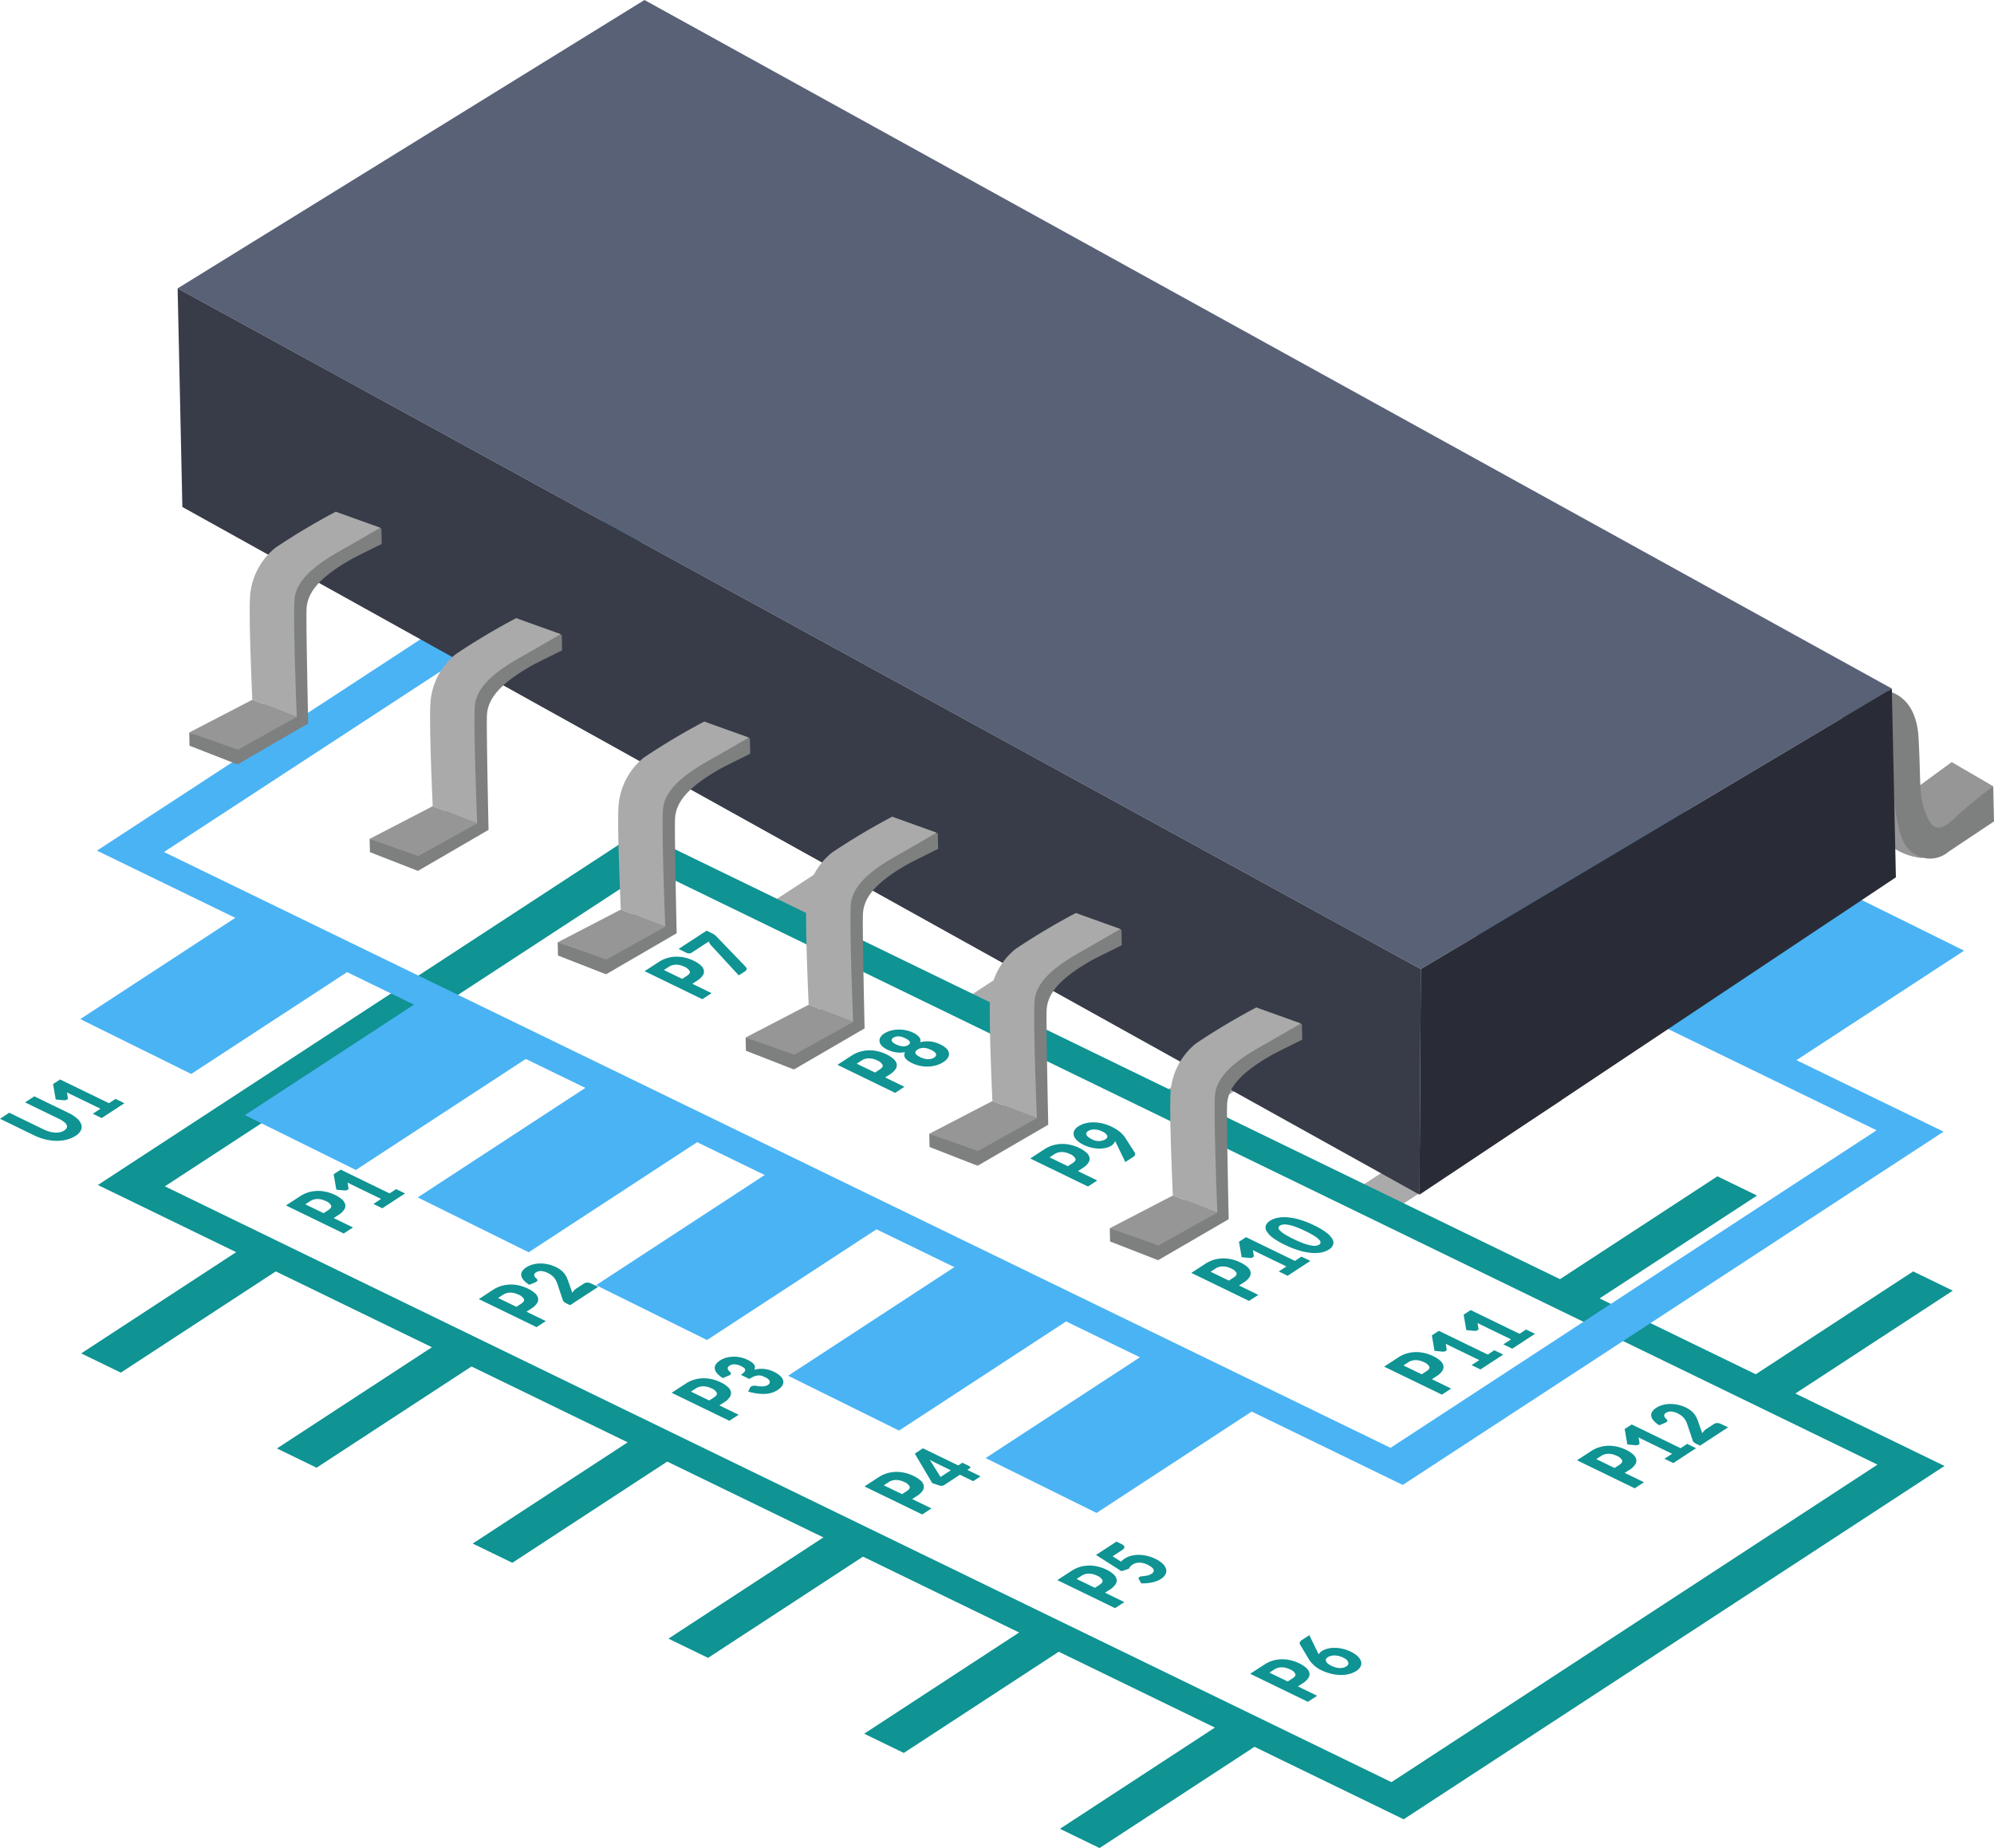 <svg xmlns="http://www.w3.org/2000/svg" width="174.467" height="161.7" viewBox="0 0 174.467 161.7">
  <g id="Group_16165" data-name="Group 16165" transform="translate(-436.692 -1020.221)">
    <g id="Group_16291" data-name="Group 16291">
      <g id="Group_16265" data-name="Group 16265">
        <path id="Path_22791" data-name="Path 22791" d="M521.918,1091.551,506.5,1101.622l-3.466-1.683,15.415-10.071Z" fill="#aaa"/>
      </g>
      <g id="Group_16266" data-name="Group 16266">
        <path id="Path_22792" data-name="Path 22792" d="M607.553,1133.15l-15.415,10.071-3.466-1.683,15.415-10.071Z" fill="#0f9393"/>
      </g>
      <g id="Group_16267" data-name="Group 16267">
        <path id="Path_22793" data-name="Path 22793" d="M590.425,1124.83,575.01,1134.9l-3.466-1.683,15.415-10.071Z" fill="#0f9393"/>
      </g>
      <g id="Group_16268" data-name="Group 16268">
        <path id="Path_22794" data-name="Path 22794" d="M573.3,1116.511l-15.415,10.071-3.466-1.683,15.415-10.071Z" fill="#aaa"/>
      </g>
      <g id="Group_16269" data-name="Group 16269">
        <path id="Path_22795" data-name="Path 22795" d="M556.172,1108.191l-15.415,10.071-3.466-1.683,15.415-10.071Z" fill="#aaa"/>
      </g>
      <g id="Group_16270" data-name="Group 16270">
        <path id="Path_22796" data-name="Path 22796" d="M539.045,1099.871l-15.415,10.071-3.466-1.683,15.415-10.071Z" fill="#aaa"/>
      </g>
      <g id="Group_16271" data-name="Group 16271">
        <path id="Path_22797" data-name="Path 22797" d="M462.678,1130.252l-15.415,10.071-3.466-1.683,15.415-10.071Z" fill="#0f9393"/>
      </g>
      <g id="Group_16272" data-name="Group 16272">
        <path id="Path_22798" data-name="Path 22798" d="M548.313,1171.85,532.9,1181.921l-3.466-1.684,15.415-10.071Z" fill="#0f9393"/>
      </g>
      <g id="Group_16273" data-name="Group 16273">
        <path id="Path_22799" data-name="Path 22799" d="M531.186,1163.53,515.771,1173.6l-3.466-1.683,15.415-10.071Z" fill="#0f9393"/>
      </g>
      <g id="Group_16274" data-name="Group 16274">
        <path id="Path_22800" data-name="Path 22800" d="M514.059,1155.211l-15.415,10.071-3.466-1.684,15.415-10.071Z" fill="#0f9393"/>
      </g>
      <g id="Group_16275" data-name="Group 16275">
        <path id="Path_22801" data-name="Path 22801" d="M496.932,1146.891l-15.415,10.071-3.466-1.683,15.415-10.071Z" fill="#0f9393"/>
      </g>
      <g id="Group_16276" data-name="Group 16276">
        <path id="Path_22802" data-name="Path 22802" d="M479.805,1138.571l-15.415,10.071-3.466-1.684,15.415-10.071Z" fill="#0f9393"/>
      </g>
      <g id="Group_16277" data-name="Group 16277">
        <path id="Path_22803" data-name="Path 22803" d="M606.828,1148.49l-47.322,30.915-114.25-55.5,47.322-30.915Zm-48.39,27.665,42.527-27.782-107.318-52.132-42.528,27.782Z" fill="#0f9393"/>
      </g>
      <g id="Group_16278" data-name="Group 16278">
        <path id="Path_22804" data-name="Path 22804" d="M442.317,1119.131a.535.535,0,0,0,.214-.228.31.31,0,0,0-.007-.251.736.736,0,0,0-.22-.261,2.283,2.283,0,0,0-.43-.262l-2.991-1.453.811-.529,2.991,1.453a3.192,3.192,0,0,1,.748.482,1.241,1.241,0,0,1,.37.52.681.681,0,0,1-.035.521,1.26,1.26,0,0,1-.47.484,2.517,2.517,0,0,1-.784.335,3.569,3.569,0,0,1-.909.1,4.374,4.374,0,0,1-.967-.131,4.874,4.874,0,0,1-.955-.346l-2.991-1.453.81-.53,2.988,1.452a3.067,3.067,0,0,0,.524.2,2.284,2.284,0,0,0,.492.085,1.591,1.591,0,0,0,.442-.032A1.09,1.09,0,0,0,442.317,1119.131Z" fill="#0f9393"/>
        <path id="Path_22805" data-name="Path 22805" d="M444.811,1117.671l.671-.438-2.547-1.238c-.125-.06-.253-.125-.385-.195l.08.49a.127.127,0,0,1-.013.081.168.168,0,0,1-.055.058.366.366,0,0,1-.151.053.63.63,0,0,1-.159.006l-.685-.065-.232-1.352.614-.4,4.276,2.077.576-.376.776.377-1.99,1.3Z" fill="#0f9393"/>
      </g>
      <g id="Group_16279" data-name="Group 16279">
        <path id="Path_22806" data-name="Path 22806" d="M465.888,1126.8l1.687.82-.81.529-5.05-2.453,1.233-.805a2.792,2.792,0,0,1,.76-.353,2.951,2.951,0,0,1,.785-.115,3.12,3.12,0,0,1,.776.089,3.641,3.641,0,0,1,.733.263,2.63,2.63,0,0,1,.609.391.864.864,0,0,1,.285.431.6.6,0,0,1-.086.456,1.558,1.558,0,0,1-.5.471Zm-.884-.429.422-.276c.211-.138.289-.273.237-.4a.909.909,0,0,0-.471-.387,1.892,1.892,0,0,0-.352-.13,1.48,1.48,0,0,0-.353-.047,1.226,1.226,0,0,0-.342.044,1.168,1.168,0,0,0-.32.146l-.422.276Z" fill="#0f9393"/>
        <path id="Path_22807" data-name="Path 22807" d="M469.364,1125.564l.671-.439-2.547-1.237c-.124-.061-.253-.126-.385-.195l.08.489a.138.138,0,0,1-.012.082.179.179,0,0,1-.056.057.377.377,0,0,1-.151.054.726.726,0,0,1-.159.006l-.685-.065-.232-1.353.614-.4,4.276,2.078.576-.376.776.377-1.99,1.3Z" fill="#0f9393"/>
      </g>
      <g id="Group_16280" data-name="Group 16280">
        <path id="Path_22808" data-name="Path 22808" d="M482.76,1134.993l1.687.82-.81.529-5.05-2.453,1.233-.805a2.793,2.793,0,0,1,.76-.353,2.963,2.963,0,0,1,.785-.115,3.139,3.139,0,0,1,.777.089,3.647,3.647,0,0,1,.732.263,2.622,2.622,0,0,1,.609.391.866.866,0,0,1,.285.43.606.606,0,0,1-.086.457,1.548,1.548,0,0,1-.5.471Zm-.884-.429.422-.276c.211-.138.289-.273.237-.4a.91.91,0,0,0-.471-.387,1.9,1.9,0,0,0-.352-.13,1.492,1.492,0,0,0-.353-.047,1.231,1.231,0,0,0-.342.044,1.137,1.137,0,0,0-.32.146l-.422.276Z" fill="#0f9393"/>
        <path id="Path_22809" data-name="Path 22809" d="M482.746,1131.109a1.91,1.91,0,0,1,.576-.251,2.549,2.549,0,0,1,.657-.084,2.993,2.993,0,0,1,.687.078,3.148,3.148,0,0,1,.669.236,2.323,2.323,0,0,1,.459.285,1.7,1.7,0,0,1,.3.314,1.726,1.726,0,0,1,.2.342c.051.118.1.241.142.368l.329.938a1.526,1.526,0,0,1,.171-.213,1.18,1.18,0,0,1,.208-.174l.652-.426a.5.5,0,0,1,.285-.077.734.734,0,0,1,.321.076l.624.3-2.455,1.6-.347-.168a.879.879,0,0,1-.186-.123.322.322,0,0,1-.108-.167l-.458-1.37a2.259,2.259,0,0,0-.132-.321,1.411,1.411,0,0,0-.176-.266,1.461,1.461,0,0,0-.236-.22,1.907,1.907,0,0,0-.317-.19,1.469,1.469,0,0,0-.562-.16.751.751,0,0,0-.464.12.359.359,0,0,0-.119.117.229.229,0,0,0-.032.127.268.268,0,0,0,.045.129.565.565,0,0,0,.109.126.343.343,0,0,1,.129.173c.006.048-.024.094-.091.138-.016.01-.034.021-.055.032s-.043.021-.066.031l-.494.208a2.05,2.05,0,0,1-.512-.416.8.8,0,0,1-.2-.4.549.549,0,0,1,.091-.378A1.2,1.2,0,0,1,482.746,1131.109Z" fill="#0f9393"/>
      </g>
      <g id="Group_16281" data-name="Group 16281">
        <path id="Path_22810" data-name="Path 22810" d="M499.632,1143.189l1.687.82-.81.529-5.049-2.453,1.232-.8a2.781,2.781,0,0,1,.761-.353,2.944,2.944,0,0,1,.784-.115,3.133,3.133,0,0,1,.777.088,3.657,3.657,0,0,1,.732.264,2.627,2.627,0,0,1,.609.391.858.858,0,0,1,.285.43.606.606,0,0,1-.086.457,1.547,1.547,0,0,1-.5.471Zm-.884-.43.422-.275q.316-.207.237-.4a.909.909,0,0,0-.471-.387,1.892,1.892,0,0,0-.352-.13,1.48,1.48,0,0,0-.353-.047,1.231,1.231,0,0,0-.342.044,1.133,1.133,0,0,0-.32.146l-.422.276Z" fill="#0f9393"/>
        <path id="Path_22811" data-name="Path 22811" d="M499.686,1139.261a1.88,1.88,0,0,1,.566-.249,2.543,2.543,0,0,1,.626-.084,2.817,2.817,0,0,1,.629.065,2.577,2.577,0,0,1,.573.2,2.409,2.409,0,0,1,.387.226.833.833,0,0,1,.216.218.376.376,0,0,1,.064.217.473.473,0,0,1-.066.22,2.393,2.393,0,0,1,1.721.175,2.06,2.06,0,0,1,.6.406.782.782,0,0,1,.226.417.576.576,0,0,1-.1.4,1.215,1.215,0,0,1-.366.352,2.174,2.174,0,0,1-.521.252,2.336,2.336,0,0,1-.589.107,3.483,3.483,0,0,1-.686-.031,6.484,6.484,0,0,1-.807-.167l.136-.311a.232.232,0,0,1,.047-.074.543.543,0,0,1,.073-.059.479.479,0,0,1,.181-.068.6.6,0,0,1,.219,0,2.836,2.836,0,0,0,.647.053.851.851,0,0,0,.414-.123.362.362,0,0,0,.156-.171.243.243,0,0,0,0-.176.43.43,0,0,0-.124-.165.937.937,0,0,0-.215-.14,3.358,3.358,0,0,0-.309-.133.885.885,0,0,0-.311-.051,1.1,1.1,0,0,0-.36.072,2.3,2.3,0,0,0-.455.239l-.741-.36a1.273,1.273,0,0,0,.3-.253.28.28,0,0,0,.074-.2.256.256,0,0,0-.11-.164,1.46,1.46,0,0,0-.242-.145,1.476,1.476,0,0,0-.559-.158.76.76,0,0,0-.464.12.359.359,0,0,0-.119.117.22.22,0,0,0-.031.127.266.266,0,0,0,.044.129.565.565,0,0,0,.109.126.342.342,0,0,1,.129.173c.007.048-.024.094-.091.138-.016.01-.034.021-.055.032s-.043.021-.066.031l-.494.208a2.04,2.04,0,0,1-.511-.416.8.8,0,0,1-.2-.4.546.546,0,0,1,.091-.377A1.191,1.191,0,0,1,499.686,1139.261Z" fill="#0f9393"/>
      </g>
      <g id="Group_16282" data-name="Group 16282">
        <path id="Path_22812" data-name="Path 22812" d="M516.505,1151.385l1.687.82-.81.529-5.05-2.453,1.233-.805a2.822,2.822,0,0,1,.76-.353,2.947,2.947,0,0,1,.785-.115,3.12,3.12,0,0,1,.776.089,3.633,3.633,0,0,1,.733.263,2.633,2.633,0,0,1,.609.391.864.864,0,0,1,.285.431.6.6,0,0,1-.086.456,1.547,1.547,0,0,1-.5.471Zm-.884-.429.422-.276c.211-.138.289-.273.237-.4a.909.909,0,0,0-.471-.387,1.894,1.894,0,0,0-.352-.13,1.479,1.479,0,0,0-.353-.047,1.263,1.263,0,0,0-.342.044,1.168,1.168,0,0,0-.32.146l-.422.276Z" fill="#0f9393"/>
        <path id="Path_22813" data-name="Path 22813" d="M520.531,1148.442l.36-.235.6.293a.2.2,0,0,1,.1.092c.014.035,0,.068-.048.1l-.216.141,1.161.564-.647.423-1.161-.564-1.4.918a.388.388,0,0,1-.188.052.611.611,0,0,1-.227-.03l-.607-.207-1.524-2.581.709-.464Zm-1.964-.217c-.081-.039-.166-.083-.255-.131s-.18-.1-.272-.152l.945,1.51.9-.587Z" fill="#0f9393"/>
      </g>
      <g id="Group_16283" data-name="Group 16283">
        <path id="Path_22814" data-name="Path 22814" d="M533.377,1159.581l1.687.82-.81.529-5.05-2.453,1.233-.805a2.792,2.792,0,0,1,.76-.353,2.962,2.962,0,0,1,.785-.115,3.139,3.139,0,0,1,.777.089,3.648,3.648,0,0,1,.732.263,2.623,2.623,0,0,1,.609.391.866.866,0,0,1,.285.43.606.606,0,0,1-.086.457,1.55,1.55,0,0,1-.5.471Zm-.884-.429.422-.276c.211-.138.289-.273.237-.4a.909.909,0,0,0-.471-.387,1.9,1.9,0,0,0-.352-.13,1.492,1.492,0,0,0-.353-.047,1.231,1.231,0,0,0-.342.044,1.165,1.165,0,0,0-.32.146l-.422.276Z" fill="#0f9393"/>
        <path id="Path_22815" data-name="Path 22815" d="M534.813,1155.319a.8.8,0,0,1,.176.113.25.25,0,0,1,.082.126.175.175,0,0,1-.031.139.561.561,0,0,1-.165.15l-.834.545.737.47a1.752,1.752,0,0,1,.318-.264,1.906,1.906,0,0,1,.608-.259,2.73,2.73,0,0,1,.685-.071,3.212,3.212,0,0,1,.709.1,3.457,3.457,0,0,1,.679.246,2.457,2.457,0,0,1,.64.424,1.061,1.061,0,0,1,.3.461.631.631,0,0,1-.047.46,1.113,1.113,0,0,1-.4.416,1.87,1.87,0,0,1-.377.187,2.974,2.974,0,0,1-.43.121,3.791,3.791,0,0,1-.455.065c-.155.012-.307.017-.456.016l-.214-.367a.128.128,0,0,1,.045-.191.443.443,0,0,1,.193-.06l.263-.031a2.2,2.2,0,0,0,.3-.055.992.992,0,0,0,.305-.136.412.412,0,0,0,.182-.2.245.245,0,0,0-.022-.207.665.665,0,0,0-.192-.2,2.1,2.1,0,0,0-.322-.191,1.6,1.6,0,0,0-.7-.177,1.068,1.068,0,0,0-.6.172.89.89,0,0,0-.332.363l-.641.214-2.229-1.422,1.788-1.168Z" fill="#0f9393"/>
      </g>
      <g id="Group_16284" data-name="Group 16284">
        <path id="Path_22816" data-name="Path 22816" d="M550.249,1167.777l1.687.82-.81.529-5.049-2.453,1.232-.8a2.78,2.78,0,0,1,.761-.353,2.944,2.944,0,0,1,.784-.115,3.132,3.132,0,0,1,.777.088,3.649,3.649,0,0,1,.732.264,2.63,2.63,0,0,1,.609.391.859.859,0,0,1,.285.43.606.606,0,0,1-.086.457,1.548,1.548,0,0,1-.5.471Zm-.884-.429.422-.276q.316-.207.237-.4a.909.909,0,0,0-.471-.387,1.892,1.892,0,0,0-.352-.13,1.479,1.479,0,0,0-.353-.047,1.231,1.231,0,0,0-.342.044,1.141,1.141,0,0,0-.32.146l-.422.276Z" fill="#0f9393"/>
        <path id="Path_22817" data-name="Path 22817" d="M552.348,1164.684a1.7,1.7,0,0,1,.464-.2,2.385,2.385,0,0,1,.608-.081,3.163,3.163,0,0,1,.709.076,3.336,3.336,0,0,1,.765.269,2.288,2.288,0,0,1,.579.385,1.043,1.043,0,0,1,.3.438.61.61,0,0,1-.026.444.976.976,0,0,1-.381.408,2.079,2.079,0,0,1-.659.278,2.962,2.962,0,0,1-.767.076,3.692,3.692,0,0,1-.818-.116,4.3,4.3,0,0,1-.817-.3,2.736,2.736,0,0,1-.651-.431,2.5,2.5,0,0,1-.465-.564l-.749-1.26a.212.212,0,0,1-.017-.188.387.387,0,0,1,.168-.191l.662-.433.753,1.546c.009.023.02.045.031.068l.033.067a.689.689,0,0,1,.107-.149A1,1,0,0,1,552.348,1164.684Zm.814,1.28a2.311,2.311,0,0,0,.367.143,1.564,1.564,0,0,0,.353.062,1.127,1.127,0,0,0,.327-.026.92.92,0,0,0,.29-.124.364.364,0,0,0,.152-.171.263.263,0,0,0,0-.2.541.541,0,0,0-.142-.2,1.172,1.172,0,0,0-.279-.184,2.055,2.055,0,0,0-.386-.142,1.687,1.687,0,0,0-.368-.052,1.285,1.285,0,0,0-.333.036.929.929,0,0,0-.282.121.371.371,0,0,0-.149.163.236.236,0,0,0,0,.186.534.534,0,0,0,.149.194A1.311,1.311,0,0,0,553.162,1165.964Z" fill="#0f9393"/>
      </g>
      <g id="Group_16285" data-name="Group 16285">
        <path id="Path_22818" data-name="Path 22818" d="M497.265,1106.3l1.687.82-.81.529-5.049-2.453,1.232-.8a2.785,2.785,0,0,1,.761-.353,2.944,2.944,0,0,1,.784-.115,3.133,3.133,0,0,1,.777.088,3.692,3.692,0,0,1,.732.263,2.638,2.638,0,0,1,.609.392.858.858,0,0,1,.285.43.606.606,0,0,1-.086.457,1.548,1.548,0,0,1-.5.471Zm-.884-.43.422-.275q.316-.207.237-.4a.91.91,0,0,0-.471-.387,1.909,1.909,0,0,0-.351-.13,1.5,1.5,0,0,0-.354-.047,1.231,1.231,0,0,0-.342.044,1.137,1.137,0,0,0-.32.146l-.422.276Z" fill="#0f9393"/>
        <path id="Path_22819" data-name="Path 22819" d="M498.515,1101.652l.451.219a1.389,1.389,0,0,1,.28.169c.06.051.107.095.145.133l2.517,2.613a.348.348,0,0,1,.109.214c.006.074-.042.144-.145.211l-.541.354-2.368-2.57a1.285,1.285,0,0,1-.158-.2,1.2,1.2,0,0,1-.1-.193l-1.537,1a.253.253,0,0,1-.082.032.5.5,0,0,1-.1.009.647.647,0,0,1-.114-.013.423.423,0,0,1-.1-.033l-.707-.344Z" fill="#0f9393"/>
      </g>
      <g id="Group_16286" data-name="Group 16286">
        <path id="Path_22820" data-name="Path 22820" d="M514.137,1114.495l1.688.819-.811.53-5.049-2.453,1.232-.8a2.753,2.753,0,0,1,.761-.353,2.991,2.991,0,0,1,.784-.116,3.139,3.139,0,0,1,.777.089,3.617,3.617,0,0,1,.732.263,2.64,2.64,0,0,1,.61.392.863.863,0,0,1,.284.43.607.607,0,0,1-.086.457,1.559,1.559,0,0,1-.5.471Zm-.884-.43.422-.275q.316-.207.237-.4a.909.909,0,0,0-.471-.387,1.841,1.841,0,0,0-.351-.13,1.5,1.5,0,0,0-.354-.047,1.231,1.231,0,0,0-.342.044,1.111,1.111,0,0,0-.32.146l-.422.276Z" fill="#0f9393"/>
        <path id="Path_22821" data-name="Path 22821" d="M519.232,1113.152a2.319,2.319,0,0,1-.616.28,2.849,2.849,0,0,1-.7.11,3.046,3.046,0,0,1-.727-.064,2.942,2.942,0,0,1-.707-.241,2.317,2.317,0,0,1-.354-.209.951.951,0,0,1-.229-.228.489.489,0,0,1-.087-.25.512.512,0,0,1,.072-.272,2.252,2.252,0,0,1-.789.022,2.705,2.705,0,0,1-.781-.247,1.594,1.594,0,0,1-.463-.32.712.712,0,0,1-.2-.365.569.569,0,0,1,.068-.375,1.022,1.022,0,0,1,.349-.348,1.946,1.946,0,0,1,.56-.245,2.783,2.783,0,0,1,.648-.094,2.98,2.98,0,0,1,.67.058,2.654,2.654,0,0,1,.63.21,1.513,1.513,0,0,1,.548.4.452.452,0,0,1,.078.443,2.336,2.336,0,0,1,.465-.079,2.422,2.422,0,0,1,.451.011,2.46,2.46,0,0,1,.437.094,2.85,2.85,0,0,1,.42.166,1.846,1.846,0,0,1,.526.358.749.749,0,0,1,.22.4.59.59,0,0,1-.092.4A1.254,1.254,0,0,1,519.232,1113.152Zm-.811-.394a.4.4,0,0,0,.16-.168.216.216,0,0,0,0-.171.452.452,0,0,0-.139-.166,1.327,1.327,0,0,0-.252-.153,2.385,2.385,0,0,0-.321-.13,1.365,1.365,0,0,0-.31-.06.989.989,0,0,0-.3.024.881.881,0,0,0-.282.124.461.461,0,0,0-.176.175.2.2,0,0,0,0,.169.485.485,0,0,0,.152.164,1.849,1.849,0,0,0,.273.16,1.934,1.934,0,0,0,.307.117,1.324,1.324,0,0,0,.312.053,1.1,1.1,0,0,0,.3-.023A.821.821,0,0,0,518.421,1112.758Zm-2.26-1.1a.307.307,0,0,0,.145-.161.188.188,0,0,0-.032-.158.548.548,0,0,0-.159-.148,2.136,2.136,0,0,0-.239-.136,1.8,1.8,0,0,0-.251-.1,1.24,1.24,0,0,0-.267-.049,1.007,1.007,0,0,0-.263.017.677.677,0,0,0-.241.1.312.312,0,0,0-.137.149.186.186,0,0,0,.011.148.414.414,0,0,0,.125.142,1.269,1.269,0,0,0,.207.125,2.525,2.525,0,0,0,.273.113,1.345,1.345,0,0,0,.284.067.985.985,0,0,0,.282-.005A.665.665,0,0,0,516.161,1111.66Z" fill="#0f9393"/>
      </g>
      <g id="Group_16287" data-name="Group 16287">
        <path id="Path_22822" data-name="Path 22822" d="M531.009,1122.691l1.688.819-.811.53-5.049-2.453,1.232-.805a2.757,2.757,0,0,1,.761-.353,2.992,2.992,0,0,1,.785-.116,3.137,3.137,0,0,1,.776.089,3.657,3.657,0,0,1,.733.263,2.645,2.645,0,0,1,.609.392.863.863,0,0,1,.284.43.61.61,0,0,1-.085.457,1.576,1.576,0,0,1-.5.471Zm-.884-.43.422-.275q.316-.207.237-.4a.9.9,0,0,0-.471-.387,1.848,1.848,0,0,0-.351-.13,1.507,1.507,0,0,0-.354-.047,1.235,1.235,0,0,0-.342.043,1.153,1.153,0,0,0-.32.147l-.422.276Z" fill="#0f9393"/>
        <path id="Path_22823" data-name="Path 22823" d="M533.917,1120.471a1.468,1.468,0,0,1-.429.179,2.282,2.282,0,0,1-.577.071,3.122,3.122,0,0,1-.678-.074,3.21,3.21,0,0,1-.734-.258,2.223,2.223,0,0,1-.561-.372,1.013,1.013,0,0,1-.284-.422.605.605,0,0,1,.024-.429.95.95,0,0,1,.371-.394,2.029,2.029,0,0,1,.631-.27,2.754,2.754,0,0,1,.727-.076,3.481,3.481,0,0,1,.773.1,3.856,3.856,0,0,1,.767.278,4.179,4.179,0,0,1,.44.245,3.25,3.25,0,0,1,.341.253,2.329,2.329,0,0,1,.263.263,2.648,2.648,0,0,1,.2.276l.794,1.243a.2.2,0,0,1,.019.181.38.38,0,0,1-.164.185l-.686.448-.8-1.652-.049-.1c-.016-.03-.033-.06-.051-.091a.5.5,0,0,1-.11.214A.966.966,0,0,1,533.917,1120.471Zm-.776-1.245a1.814,1.814,0,0,0-.362-.133,1.479,1.479,0,0,0-.337-.047,1.142,1.142,0,0,0-.3.035.849.849,0,0,0-.251.11.34.34,0,0,0-.144.158.229.229,0,0,0,.009.174.533.533,0,0,0,.144.177,1.332,1.332,0,0,0,.264.165,1.217,1.217,0,0,0,1.24.05q.237-.155.159-.339A.821.821,0,0,0,533.141,1119.226Z" fill="#0f9393"/>
      </g>
      <g id="Group_16288" data-name="Group 16288">
        <path id="Path_22824" data-name="Path 22824" d="M545.1,1132.7l1.688.819-.811.53-5.049-2.453,1.232-.8a2.752,2.752,0,0,1,.761-.353,2.986,2.986,0,0,1,.784-.116,3.133,3.133,0,0,1,.777.089,3.626,3.626,0,0,1,.732.263,2.64,2.64,0,0,1,.61.392.864.864,0,0,1,.284.43.607.607,0,0,1-.086.457,1.558,1.558,0,0,1-.5.471Zm-.884-.43.422-.275q.316-.207.237-.4a.9.9,0,0,0-.471-.387,1.843,1.843,0,0,0-.351-.13,1.5,1.5,0,0,0-.354-.047,1.23,1.23,0,0,0-.342.043,1.143,1.143,0,0,0-.32.147l-.422.276Z" fill="#0f9393"/>
        <path id="Path_22825" data-name="Path 22825" d="M548.577,1131.47l.672-.438L546.7,1129.8q-.187-.092-.385-.2l.079.489a.121.121,0,0,1-.012.081.169.169,0,0,1-.055.058.372.372,0,0,1-.152.053.668.668,0,0,1-.158.007l-.685-.066-.232-1.352.613-.4,4.277,2.077.575-.376.777.378-1.99,1.3Z" fill="#0f9393"/>
        <path id="Path_22826" data-name="Path 22826" d="M551.69,1127.444a6.115,6.115,0,0,1,1.048.621,1.951,1.951,0,0,1,.532.569.6.6,0,0,1,.063.5.861.861,0,0,1-.361.413,1.915,1.915,0,0,1-.67.261,3.166,3.166,0,0,1-.884.036,5.435,5.435,0,0,1-1.074-.215,8.269,8.269,0,0,1-1.244-.493,6.241,6.241,0,0,1-1.05-.621,1.946,1.946,0,0,1-.534-.567.593.593,0,0,1-.065-.5.853.853,0,0,1,.36-.411,1.933,1.933,0,0,1,.671-.262,3.133,3.133,0,0,1,.886-.04,5.524,5.524,0,0,1,1.076.213A8.128,8.128,0,0,1,551.69,1127.444Zm-.768.5a8.86,8.86,0,0,0-.9-.387,3.878,3.878,0,0,0-.645-.175,1.4,1.4,0,0,0-.434-.016.7.7,0,0,0-.265.093.267.267,0,0,0-.122.16.293.293,0,0,0,.094.237,1.961,1.961,0,0,0,.408.332,7.385,7.385,0,0,0,.813.446,8.876,8.876,0,0,0,.9.388,4.075,4.075,0,0,0,.643.178,1.334,1.334,0,0,0,.431.019.7.7,0,0,0,.264-.092.278.278,0,0,0,.123-.161.3.3,0,0,0-.092-.24,1.9,1.9,0,0,0-.4-.334A7.192,7.192,0,0,0,550.922,1127.945Z" fill="#0f9393"/>
      </g>
      <g id="Group_16289" data-name="Group 16289">
        <path id="Path_22827" data-name="Path 22827" d="M561.973,1140.9l1.688.819-.811.53L557.8,1139.8l1.232-.805a2.755,2.755,0,0,1,.761-.353,2.992,2.992,0,0,1,.785-.116,3.136,3.136,0,0,1,.776.089,3.657,3.657,0,0,1,.733.263,2.613,2.613,0,0,1,.609.392.863.863,0,0,1,.284.43.607.607,0,0,1-.086.457,1.56,1.56,0,0,1-.5.471Zm-.884-.43.422-.276c.211-.137.29-.272.237-.4a.9.9,0,0,0-.471-.387,1.833,1.833,0,0,0-.351-.13,1.5,1.5,0,0,0-.354-.048,1.274,1.274,0,0,0-.342.044,1.153,1.153,0,0,0-.32.147l-.422.275Z" fill="#0f9393"/>
        <path id="Path_22828" data-name="Path 22828" d="M565.449,1139.666l.672-.438-2.547-1.238c-.125-.06-.253-.125-.385-.195l.08.49a.127.127,0,0,1-.013.081.168.168,0,0,1-.055.058.37.37,0,0,1-.152.053.675.675,0,0,1-.158.007l-.685-.066-.232-1.352.613-.4,4.277,2.077.575-.376.777.377-1.99,1.3Z" fill="#0f9393"/>
        <path id="Path_22829" data-name="Path 22829" d="M568.23,1137.85l.672-.439-2.547-1.237c-.125-.061-.253-.126-.385-.195l.079.489a.121.121,0,0,1-.012.081.169.169,0,0,1-.055.058.372.372,0,0,1-.152.053.675.675,0,0,1-.158.007l-.685-.065-.232-1.353.613-.4,4.277,2.078.575-.376.777.377-1.99,1.3Z" fill="#0f9393"/>
      </g>
      <g id="Group_16290" data-name="Group 16290">
        <path id="Path_22830" data-name="Path 22830" d="M578.845,1149.095l1.688.82-.811.53-5.049-2.453,1.232-.8a2.766,2.766,0,0,1,.761-.353,2.987,2.987,0,0,1,.785-.116,3.131,3.131,0,0,1,.776.089,3.664,3.664,0,0,1,.733.263,2.617,2.617,0,0,1,.609.392.858.858,0,0,1,.284.43.606.606,0,0,1-.085.457,1.564,1.564,0,0,1-.5.471Zm-.884-.429.422-.276c.211-.137.29-.272.237-.4a.9.9,0,0,0-.471-.388,1.9,1.9,0,0,0-.351-.129,1.5,1.5,0,0,0-.354-.048,1.278,1.278,0,0,0-.342.044,1.154,1.154,0,0,0-.32.147l-.422.275Z" fill="#0f9393"/>
        <path id="Path_22831" data-name="Path 22831" d="M582.321,1147.862l.672-.438-2.547-1.238c-.125-.06-.253-.125-.385-.2l.08.49a.127.127,0,0,1-.013.081.169.169,0,0,1-.055.058.371.371,0,0,1-.151.053.625.625,0,0,1-.159.006l-.685-.065-.232-1.352.613-.4,4.277,2.077.576-.376.776.377-1.99,1.3Z" fill="#0f9393"/>
        <path id="Path_22832" data-name="Path 22832" d="M581.613,1143.4a1.941,1.941,0,0,1,.576-.252,2.642,2.642,0,0,1,.657-.084,3.055,3.055,0,0,1,.686.079,3.136,3.136,0,0,1,.669.236,2.3,2.3,0,0,1,.459.284,1.744,1.744,0,0,1,.3.315,1.769,1.769,0,0,1,.2.342c.05.118.1.24.141.367l.329.938a1.736,1.736,0,0,1,.171-.213,1.216,1.216,0,0,1,.208-.173l.652-.426a.511.511,0,0,1,.285-.078.749.749,0,0,1,.321.077l.624.3-2.455,1.6-.347-.168a.85.85,0,0,1-.185-.123.318.318,0,0,1-.108-.168l-.459-1.369a2.267,2.267,0,0,0-.132-.321,1.384,1.384,0,0,0-.176-.266,1.461,1.461,0,0,0-.235-.221,1.877,1.877,0,0,0-.318-.189,1.465,1.465,0,0,0-.562-.16.753.753,0,0,0-.464.12.341.341,0,0,0-.119.117.226.226,0,0,0-.031.127.267.267,0,0,0,.044.129.547.547,0,0,0,.11.126.335.335,0,0,1,.128.173c.007.048-.023.093-.09.137-.017.011-.035.021-.055.032s-.044.022-.067.032l-.494.208a2.083,2.083,0,0,1-.511-.416.812.812,0,0,1-.2-.4.55.55,0,0,1,.092-.378A1.185,1.185,0,0,1,581.613,1143.4Z" fill="#0f9393"/>
      </g>
    </g>
    <g id="Group_16305" data-name="Group 16305">
      <g id="Group_16292" data-name="Group 16292">
        <path id="Path_22833" data-name="Path 22833" d="M468.839,1104.119l-15.415,10.071-9.707-4.8,15.415-10.071Z" fill="#4ab3f4"/>
      </g>
      <g id="Group_16293" data-name="Group 16293">
        <path id="Path_22834" data-name="Path 22834" d="M483.242,1112.52l-15.415,10.071-9.707-4.8,15.415-10.071Z" fill="#4ab3f4"/>
      </g>
      <g id="Group_16294" data-name="Group 16294">
        <path id="Path_22835" data-name="Path 22835" d="M498.364,1119.721l-15.415,10.071-9.707-4.8,15.415-10.071Z" fill="#4ab3f4"/>
      </g>
      <g id="Group_16295" data-name="Group 16295">
        <path id="Path_22836" data-name="Path 22836" d="M513.967,1127.4l-15.415,10.071-9.707-4.8L504.26,1122.6Z" fill="#4ab3f4"/>
      </g>
      <g id="Group_16296" data-name="Group 16296">
        <path id="Path_22837" data-name="Path 22837" d="M530.769,1135.323l-15.415,10.071-9.707-4.8,15.415-10.071Z" fill="#4ab3f4"/>
      </g>
      <g id="Group_16297" data-name="Group 16297">
        <path id="Path_22838" data-name="Path 22838" d="M606.748,1119.237l-47.322,30.914-114.25-55.5,47.323-30.915Zm-48.39,27.665,42.527-27.783-107.318-52.132-42.528,27.783Z" fill="#4ab3f4"/>
      </g>
      <g id="Group_16298" data-name="Group 16298">
        <path id="Path_22839" data-name="Path 22839" d="M548.052,1142.525,532.637,1152.6l-9.707-4.8,15.415-10.071Z" fill="#4ab3f4"/>
      </g>
      <g id="Group_16299" data-name="Group 16299">
        <path id="Path_22840" data-name="Path 22840" d="M529.329,1064.032,513.914,1074.1l-9.707-4.8,15.415-10.071Z" fill="#4ab3f4"/>
      </g>
      <g id="Group_16300" data-name="Group 16300">
        <path id="Path_22841" data-name="Path 22841" d="M544.451,1072.193l-15.415,10.071-9.707-4.8,15.415-10.071Z" fill="#4ab3f4"/>
      </g>
      <g id="Group_16301" data-name="Group 16301">
        <path id="Path_22842" data-name="Path 22842" d="M559.574,1079.395l-15.415,10.071-9.707-4.8,15.415-10.071Z" fill="#4ab3f4"/>
      </g>
      <g id="Group_16302" data-name="Group 16302">
        <path id="Path_22843" data-name="Path 22843" d="M575.176,1087.076l-15.415,10.071-9.707-4.8,15.415-10.071Z" fill="#4ab3f4"/>
      </g>
      <g id="Group_16303" data-name="Group 16303">
        <path id="Path_22844" data-name="Path 22844" d="M591.979,1095l-15.415,10.071-9.707-4.8,15.415-10.071Z" fill="#4ab3f4"/>
      </g>
      <g id="Group_16304" data-name="Group 16304">
        <path id="Path_22845" data-name="Path 22845" d="M608.542,1103.4l-15.415,10.071-9.707-4.8,15.415-10.071Z" fill="#4ab3f4"/>
      </g>
    </g>
    <g id="Group_16314" data-name="Group 16314">
      <g id="Group_16306" data-name="Group 16306">
        <path id="Path_22846" data-name="Path 22846" d="M604.575,1089.014l2.883-2.113,3.634,2.118-3.278,4.172-2.57-.31Z" fill="#969696"/>
        <path id="Path_22847" data-name="Path 22847" d="M599.411,1083.854l.121,5.611s.555,5.309,5.35,5.84l-1.81-9.187-.931-2.421Z" fill="#969696"/>
        <path id="Path_22848" data-name="Path 22848" d="M598.036,1081.248l3.208-.656s3.074-.066,3.312,4.176-.028,5.163.735,6.867c.3.671.77,1.741,2.348.242a39.225,39.225,0,0,1,3.453-2.857l.067,3.074-3.97,2.648a2.5,2.5,0,0,1-3.5-.241c-1.644-1.527-1.309-8.588-1.776-9.9s-4.234.6-4.234.6Z" fill="#7e7f7f"/>
      </g>
      <g id="Group_16307" data-name="Group 16307">
        <path id="Path_22849" data-name="Path 22849" d="M452.234,1045.455l40.846-25.234,109.136,60.246-41.209,24.546Z" fill="#596177"/>
        <path id="Path_22850" data-name="Path 22850" d="M452.234,1045.455l.414,19.125,108.243,60.171.116-19.737Z" fill="#373c48"/>
        <path id="Path_22851" data-name="Path 22851" d="M561.008,1105.013l41.209-24.546.358,16.518-41.682,27.765Z" fill="#292c36"/>
      </g>
      <g id="Group_16308" data-name="Group 16308">
        <path id="Path_22852" data-name="Path 22852" d="M547.684,1109.053a59.116,59.116,0,0,0-5.279,3.15,6,6,0,0,0-2.224,4.271c-.128,1.983.2,9.036.2,9.036l-2.542,3.885.182,1.091,6.178-3.591s-.193-8.629-.144-9.977.923-2.71,4.018-4.445c.32-.18,2.562-1.283,2.562-1.283l-.03-1.354Z" fill="#7e7f7f"/>
        <path id="Path_22853" data-name="Path 22853" d="M546.615,1108.37a58.846,58.846,0,0,0-5.279,3.15,6,6,0,0,0-2.224,4.271c-.128,1.982.2,9.036.2,9.036l3.893,1.5s-.311-7.568-.219-10.091c.05-1.348.924-2.71,4.018-4.445.862-.484,3.51-2.022,3.51-2.022Z" fill="#aaa"/>
        <path id="Path_22854" data-name="Path 22854" d="M539.308,1124.827l-5.515,2.861,3.951,1.675,5.457-3.037Z" fill="#969696"/>
        <path id="Path_22855" data-name="Path 22855" d="M533.793,1127.688l.025,1.158,4.2,1.64-.029-1.314Z" fill="#7e7f7f"/>
      </g>
      <g id="Group_16309" data-name="Group 16309">
        <path id="Path_22856" data-name="Path 22856" d="M531.894,1100.789a58.876,58.876,0,0,0-5.279,3.15,6,6,0,0,0-2.224,4.271c-.128,1.982.2,9.036.2,9.036l-2.542,3.885.182,1.091,6.179-3.591s-.194-8.63-.145-9.977.924-2.71,4.018-4.445c.32-.18,2.562-1.283,2.562-1.283l-.03-1.355Z" fill="#7e7f7f"/>
        <path id="Path_22857" data-name="Path 22857" d="M530.825,1100.106a59.049,59.049,0,0,0-5.279,3.149,6,6,0,0,0-2.223,4.272c-.129,1.982.2,9.035.2,9.035l3.893,1.5s-.311-7.568-.218-10.091c.049-1.348.923-2.711,4.017-4.445.863-.484,3.51-2.022,3.51-2.022Z" fill="#aaa"/>
        <path id="Path_22858" data-name="Path 22858" d="M523.518,1116.562,518,1119.424l3.951,1.675,5.457-3.037Z" fill="#969696"/>
        <path id="Path_22859" data-name="Path 22859" d="M518,1119.424l.025,1.158,4.2,1.64-.028-1.314Z" fill="#7e7f7f"/>
      </g>
      <g id="Group_16310" data-name="Group 16310">
        <path id="Path_22860" data-name="Path 22860" d="M515.823,1092.362a58.868,58.868,0,0,0-5.279,3.15,6,6,0,0,0-2.224,4.271c-.128,1.982.2,9.036.2,9.036l-2.542,3.885.182,1.091,6.179-3.591s-.194-8.63-.145-9.977.924-2.71,4.018-4.445c.32-.18,2.562-1.283,2.562-1.283l-.029-1.355Z" fill="#7e7f7f"/>
        <path id="Path_22861" data-name="Path 22861" d="M514.754,1091.679a59.049,59.049,0,0,0-5.279,3.149,6,6,0,0,0-2.223,4.272c-.129,1.982.195,9.035.195,9.035l3.893,1.5s-.311-7.568-.218-10.091c.049-1.348.923-2.711,4.017-4.445.863-.484,3.51-2.022,3.51-2.022Z" fill="#aaa"/>
        <path id="Path_22862" data-name="Path 22862" d="M507.447,1108.135,501.932,1111l3.951,1.675,5.457-3.037Z" fill="#969696"/>
        <path id="Path_22863" data-name="Path 22863" d="M501.932,1111l.025,1.158,4.2,1.64-.028-1.314Z" fill="#7e7f7f"/>
      </g>
      <g id="Group_16311" data-name="Group 16311">
        <path id="Path_22864" data-name="Path 22864" d="M499.381,1084.037a58.85,58.85,0,0,0-5.279,3.15,6,6,0,0,0-2.224,4.271c-.128,1.982.2,9.035.2,9.035l-2.541,3.886.181,1.09,6.179-3.591s-.194-8.629-.145-9.976.924-2.711,4.018-4.445c.32-.18,2.562-1.284,2.562-1.284l-.029-1.354Z" fill="#7e7f7f"/>
        <path id="Path_22865" data-name="Path 22865" d="M498.312,1083.354a59.023,59.023,0,0,0-5.279,3.149,6,6,0,0,0-2.223,4.271c-.129,1.983.2,9.036.2,9.036l3.893,1.5s-.311-7.567-.218-10.091c.049-1.348.923-2.71,4.017-4.445.863-.483,3.51-2.021,3.51-2.021Z" fill="#aaa"/>
        <path id="Path_22866" data-name="Path 22866" d="M491.005,1099.81l-5.515,2.861,3.951,1.675,5.457-3.037Z" fill="#969696"/>
        <path id="Path_22867" data-name="Path 22867" d="M485.49,1102.671l.025,1.158,4.2,1.641-.028-1.314Z" fill="#7e7f7f"/>
      </g>
      <g id="Group_16312" data-name="Group 16312">
        <path id="Path_22868" data-name="Path 22868" d="M482.924,1074.989a58.706,58.706,0,0,0-5.279,3.15,6,6,0,0,0-2.224,4.271c-.129,1.982.2,9.036.2,9.036l-2.542,3.885.182,1.091,6.178-3.591s-.193-8.63-.144-9.977.923-2.71,4.017-4.445c.321-.18,2.562-1.283,2.562-1.283l-.029-1.355Z" fill="#7e7f7f"/>
        <path id="Path_22869" data-name="Path 22869" d="M481.855,1074.306a58.706,58.706,0,0,0-5.279,3.15,5.994,5.994,0,0,0-2.224,4.271c-.128,1.982.2,9.035.2,9.035l3.893,1.5s-.311-7.568-.219-10.091c.049-1.348.923-2.711,4.018-4.445.862-.484,3.509-2.022,3.509-2.022Z" fill="#aaa"/>
        <path id="Path_22870" data-name="Path 22870" d="M474.548,1090.762l-5.515,2.861,3.951,1.675,5.457-3.037Z" fill="#969696"/>
        <path id="Path_22871" data-name="Path 22871" d="M469.033,1093.624l.025,1.158,4.2,1.641-.028-1.314Z" fill="#7e7f7f"/>
      </g>
      <g id="Group_16313" data-name="Group 16313">
        <path id="Path_22872" data-name="Path 22872" d="M467.141,1065.678a58.846,58.846,0,0,0-5.279,3.15,6,6,0,0,0-2.223,4.271c-.129,1.982.2,9.035.2,9.035l-2.541,3.886.181,1.09,6.179-3.59s-.194-8.63-.145-9.977.924-2.71,4.018-4.445c.321-.18,2.562-1.283,2.562-1.283l-.029-1.355Z" fill="#7e7f7f"/>
        <path id="Path_22873" data-name="Path 22873" d="M466.072,1064.995a59.019,59.019,0,0,0-5.279,3.149,6,6,0,0,0-2.223,4.272c-.129,1.982.2,9.035.2,9.035l3.892,1.5s-.311-7.567-.218-10.09c.049-1.348.923-2.711,4.017-4.446.863-.483,3.51-2.021,3.51-2.021Z" fill="#aaa"/>
        <path id="Path_22874" data-name="Path 22874" d="M458.766,1081.451l-5.515,2.861,3.951,1.675,5.457-3.037Z" fill="#969696"/>
        <path id="Path_22875" data-name="Path 22875" d="M453.25,1084.312l.025,1.158,4.2,1.64-.028-1.314Z" fill="#7e7f7f"/>
      </g>
    </g>
  </g>
</svg>
